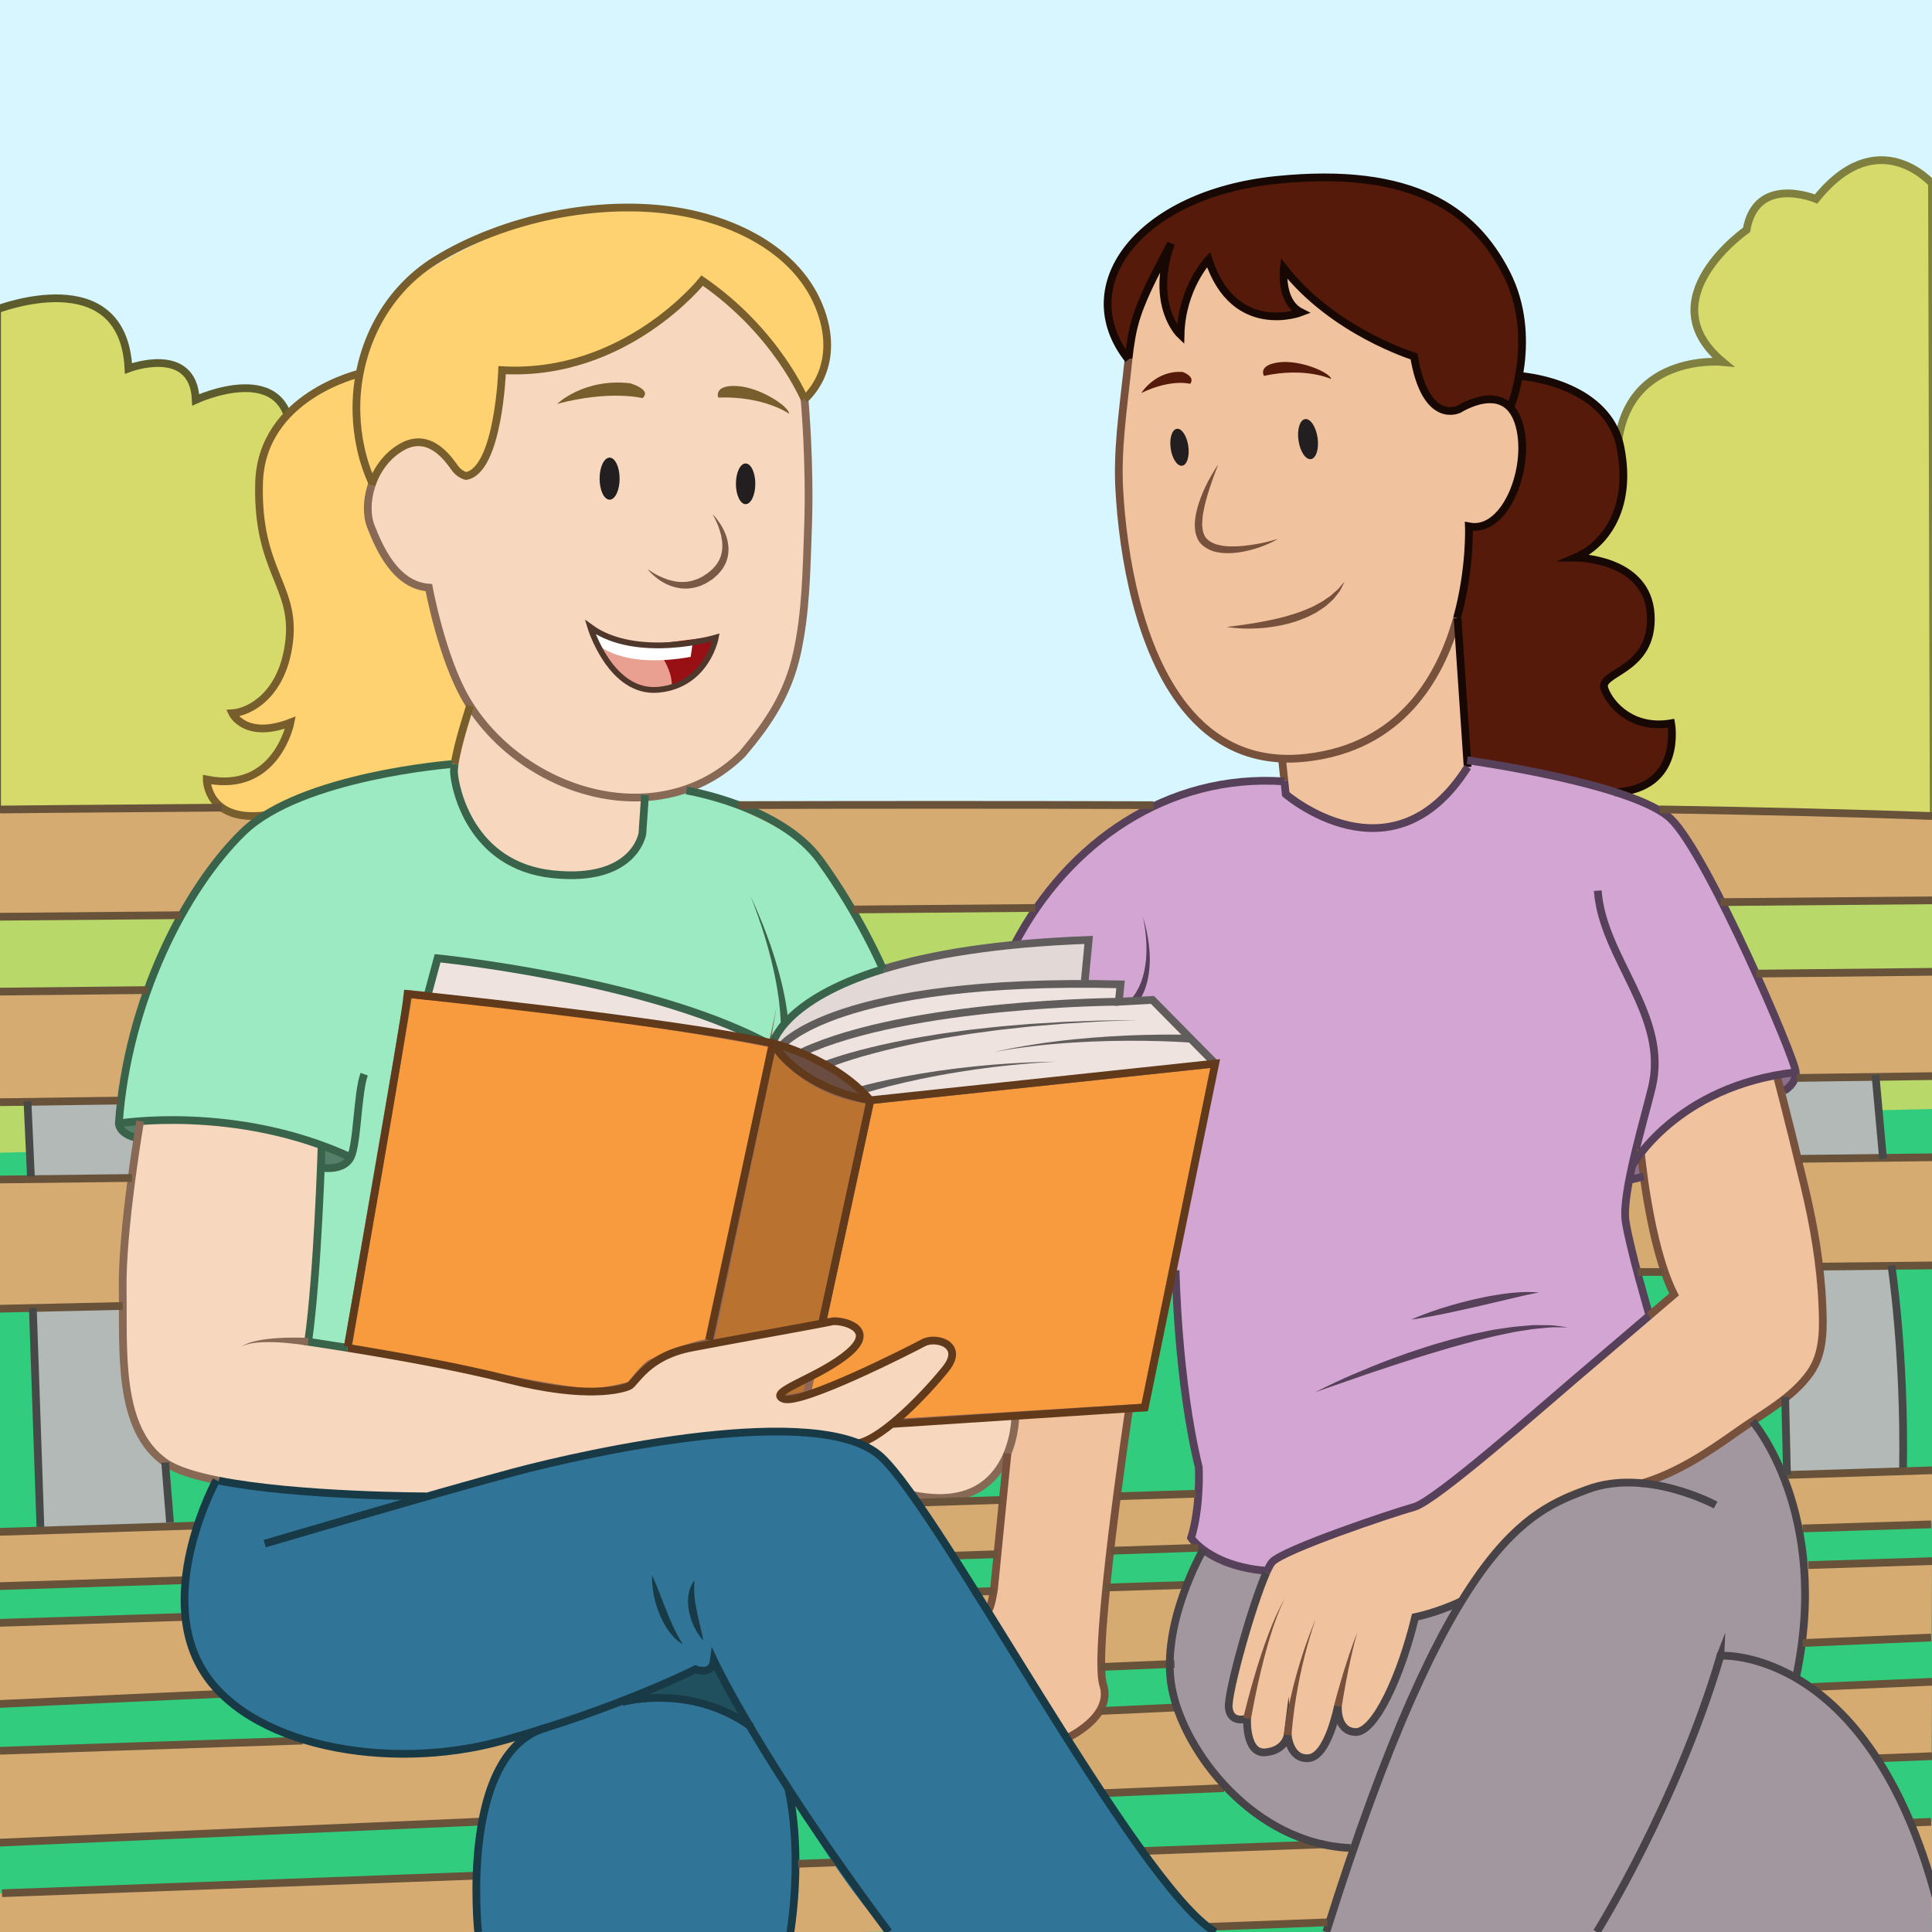 <?xml version="1.0" encoding="UTF-8"?>
<!-- Generator: Adobe Illustrator 19.2.1, SVG Export Plug-In . SVG Version: 6.00 Build 0)  -->
<svg version="1.1" xmlns="http://www.w3.org/2000/svg" xmlns:xlink="http://www.w3.org/1999/xlink" x="0px" y="0px" width="250px" height="250px" viewBox="0 0 250 250" enable-background="new 0 0 250 250" xml:space="preserve">
<rect x="0" y="0" width="250" height="250" fill="#333333" stroke="none"/>
<g id="Layer_7">
	<rect fill="#D7F6FF" width="250.25" height="129.625"/>
	<polygon fill="#B8D86A" points="-0.25,118.526 250.302,115.135 249.875,172.079 -0.375,177.344  "/>
	<polygon fill="#32CC7E" points="-0.25,149.167 250.25,143.5 250,250 -0.25,250.375  "/>
	<path fill="#D6DA6B" stroke="#7F7F40" stroke-miterlimit="10" d="M250,23.75c0,0-7-8-15,2c0,0-7.75-3.25-9,4   c0,0-12.875,8.927-3.062,17.089c0,0-13.438-1.36-13.688,12.4l-11,14.511l0.5,15.877l-2.5,7.123l2.25,5.063L215.667,116l34.583,0.5   L250,23.75z"/>
	<path fill="#D6DA6B" stroke="#5B5B2E" stroke-miterlimit="10" d="M-0.375,40.038c0,0,16.292-6.352,17,7.638   c0,0,8.375-3.197,8.708,4.063c0,0,12.333-5.72,12.333,5.104l9.921,35.364l9.079,8.145l-2.333,6.805L28.7,104.676l-4.825,13.049   l-24.25-0.037V40.038z"/>
</g>
<g id="Layer_6">
	<polyline fill="#B2B9B6" points="5.25,198.051 3.333,135.211 20.833,135 21.688,189.25 22.167,197.75 5.25,198.051  "/>
	<path fill="#B2B9B6" d="M229.167,137.875l13.792,1.47l1.792,24.822c0,0,1.937,20.544,1.593,26.689c-0.343,6.145,0,0,0,0   L231,190.886l-0.667-32.528l-3.564-16.691L229.167,137.875z"/>
</g>
<g id="Layer_5">
	<path fill="#D6AB72" d="M-0.25,104.509c0,0,228.5-1.059,250.5,1.091v10.9l-250.5,2.026V104.509z"/>
	<polygon fill="#D6AB72" points="0,128.312 250.25,125.75 250,139.25 -0.5,142.625  "/>
	<polygon fill="#D6AB72" points="-0.25,152.625 250.25,149.75 250.25,163.75 -0.5,169.251  "/>
	<polygon fill="#D6AB72" points="-0.25,198.234 251,190.25 249.889,197.25 -0.25,205.25  "/>
	<polygon fill="#D6AB72" points="-0.25,210 250,202 249.889,211.896 -0.25,220.5  "/>
	<polygon fill="#D6AB72" points="0,226.547 250,217.62 249.889,227.512 -0.5,238.5  "/>
	<polygon fill="#D6AB72" points="-0.25,245 250.5,235.726 250.5,247.5 111.25,250 -0.25,250.375  "/>
</g>
<g id="Layer_4">
	<path fill="#FED270" d="M46.227,48.416c0,0-10.274,2.66-12.188,10.685s1.923,15.915,1.923,15.915s2.691,4.56,1.489,7.647   s-1.414,8.772-7.245,9.867c0,0,2.22,3.233,7.194,1.039c0,0-0.323,7.63-10.612,7.718c0,0,0.788,4.954,7,4.521   c0,0,10.493-6.058,25.04-6.933L60.875,91L57.5,70.375l-0.125-8.437L64,63.625l3.875-8.25l4.213-4.75l21.037-7.282l10.927,8.189   c0,0,5.629-2.686,1.351-13.172S84.75,27.204,84.75,27.204s-13.375-3.454-33,10.046C51.75,37.25,47.08,44.331,46.227,48.416z"/>
	<path fill="#F7D8BF" d="M60.125,61.5c0,0-2.5-2.5-3.5-3.125s-2.25-2.125-3.875-0.875s-5.325,4.625-5.163,6.375   c0.163,1.75,1.038,11.257,7.538,12.129c0,0,1.625,8.371,5.75,14.996l-2.13,8.5c0,0,0.253,13.746,14.63,13.751   C85.5,113.255,83.125,103,83.125,103s6.991,1.093,14.183-6.954C104.5,88,103.875,79.25,103.875,79.25s0.69-22.04,0.433-24.879   c-0.256-2.839-0.433-3.746-0.433-3.746s-8-12.631-13-14.316c0,0-10.375,13.191-25.875,11.441C65,47.75,64.375,60.625,60.125,61.5z"/>
	<path fill="#9BEAC1" d="M58.828,98.875c0,0-13.751-0.509-25.04,6.933C22.5,113.25,14.375,136.784,15.25,145.079   c0,0,24.454,1.83,26.54,3.188l-2.415,25.983l11.25,2.375L58.5,124.5l41.481,10.59l2.699-3.779l11.581-6.06   c0,0-4.19-10.08-8.663-14.603c-4.473-4.522-16.723-8.548-16.723-8.548L83.125,103L83,108.375c0,0-1.875,3.625-4.875,4.25   s-8.078,1.322-11.227-0.714S59.657,105.75,58.828,98.875z"/>
	<path fill="#981014" d="M84.5,83.375l1.375,5.562c0,0,2.562-0.187,4.379-1.934c0.904-0.869,1.481-2.486,2.121-4.628L84.5,83.375z"/>
	<path fill="#E9A090" d="M76.58,81.5c0,0,3.92,2.25,7.92,1.875c0,0,2.875,3.189,2.375,5.907c0,0-2.673,0.366-4.399-0.396   C80.75,88.125,78.16,86.375,76.58,81.5z"/>
	<path fill="#FFFFFF" d="M77.135,83.25c0,0,3.115,3.375,12.24,1.75l0.25-1.75c0,0-6.84,1.5-13.045-1.75L77.135,83.25z"/>
	<path fill="#F7D8BF" d="M111.48,186.921l4.02-2.796l15.756-0.901c0,0,0.583,3.614-2.962,8.07s-10.545,1.997-10.545,1.997   S113.835,187.467,111.48,186.921z"/>
	<path fill="#307497" d="M61.636,250.375c0,0-0.625-9.924,0.869-15.275c1.495-5.35,4.299-9.918,5.647-10.759   C69.5,223.5,83.125,219,83.125,219L84,219.5c0,0,9.25,0.5,12.625,3.75l5.331,8.81c0,0,1.544,12.065,0.231,17.94L61.636,250.375z"/>
	<path fill="#204F5E" d="M82.111,219.47L90,215.75c0,0,1.75,1.625,2.5-1.125l4.125,8.625   C96.625,223.25,92.723,219.315,82.111,219.47z"/>
	<path fill="#F89A3E" stroke="#916857" stroke-miterlimit="10" d="M52.875,128.625L45,174.407c0,0,16.742,3.13,19.125,3.718   c2.383,0.588,9.568,1.902,11.849,2c2.281,0.098,5.569-0.854,5.569-0.854s2.008-2.561,2.721-2.872   c0.713-0.31,4.611-2.241,7.611-2.695l8.106-38.615C99.981,135.09,83.125,131.5,52.875,128.625z"/>
	<polygon fill="#F89A3E" stroke="#916857" stroke-miterlimit="10" points="112.625,142.375 106.302,171.617 103.875,181.125    116.13,184.089 148.125,182.125 157.25,137.625  "/>
	<path fill="#BA7231" stroke="#916857" stroke-miterlimit="10" d="M99.981,135.09c0,0,3.894,6.285,12.644,7.285l-8.26,38.201   l-7.49,1.049l-5-7.921L99.981,135.09z"/>
	<path fill="#F7D8BF" d="M18,145.125c0,0,12.204-1.216,23.79,3.142c0,0-1.415,24.324-1.915,25.154l19.25,3.704l8.749,1.881   l6.626,0.869c0,0,4.59,1.086,6.5-0.5s2.455-2.822,3.977-3.286c1.523-0.464,1.409-1.43,8.091-2.385s13.94-2.575,13.94-2.575   s2.341-0.258,3.135,0.332s1.768,2.038,0,3.163s-8.089,4.968-8.089,4.968s-1.852,1.532-0.516,1.657s6.847-2.225,6.847-2.225   l9.475-4.429l2.391-1.089c0,0,2.877-0.066,2.813,1.089c-0.064,1.154-1.044,3.929-3.617,5.854c-2.573,1.925-7.968,6.471-7.968,6.471   l-12.148-1.67L54.5,194.094l-26.875-2.561c0,0-9.062-1.527-10.25-7.409s-1.506-16-1.506-16S16.5,153.875,18,145.125z"/>
	<path fill="#307497" d="M27.625,191.534c0,0-7.708,15.341-1.479,24.466s21.605,10.737,21.605,10.737s10.053,1.695,20.401-2.396   c3.896-1.54,8.27-2.491,11.723-3.841c5.717-2.236,9.587-4.5,9.587-4.5l2.288,0.25l0.75-1.625c0,0,13.375,26.625,22.875,36   L157.5,250c0,0-9.375-7-19.25-24.5s-14.125-22.625-14.125-22.625s-6.236-9.54-7.416-11.033c-1.179-1.493-2.878-4.598-5.23-4.922   c-2.351-0.323-5.355-1.921-10.605-1.671S90.75,185.5,85.5,186.625s-19.75,4-25,5.375s-7.5,1.625-7.5,1.625   S40.25,193.818,27.625,191.534z"/>
	<path fill="#EFE3DF" d="M98.895,134.625c0,0-17.088-8.75-42.304-10.5L55.125,129C55.125,129,94.29,133.375,98.895,134.625z"/>
	<path fill="#EFE3DF" d="M112.625,142.375l44.625-4.75l-8.25-8.5c0,0-31.241,0.395-44.871,6.885   C104.129,136.01,111.375,139.875,112.625,142.375z"/>
	<path fill="#EFE3DF" d="M101.341,135.09c0,0,7.078-8.215,43.431-7.965l-0.022,2.5c0,0-27.616,0.27-40.621,6.385L101.341,135.09z"/>
	<path fill="#E2D8D5" d="M99.981,135.09c0,0,3.493-13.443,40.881-13.329l-0.612,5.359c0,0-28.443-0.565-38.909,7.97H99.981z"/>
	<path fill="#6B4C41" d="M100.625,135.5c0,0,8.5,1.625,11.25,6.5C111.875,142,105.125,142.125,100.625,135.5z"/>
	<path fill="#557F68" d="M15.25,145.079c0,0,1.045,2.227,2.522,2.262L18,145.125L15.25,145.079z"/>
	<path fill="#557F68" d="M41.79,148.267L45,149.75c0,0-0.357,1.751-3.366,1.126L41.79,148.267z"/>
	<path fill="#551A0A" d="M145.891,46.363c0,0-5.63-5.943-0.323-13.653s18.056-9.801,25.432-9.755   C178.375,23,186.625,23.75,193.125,32s3.634,16.656,3.634,16.656s10.491,0.969,12.491,7.219s0.75,14.5-5.625,16.5   c0,0,9.093-0.749,9.984,7.376c0,0,1.088,4.572-5.698,8.286c0,0,0.187,5.762,7.951,5.613c0,0,2.099,7.719-6.256,9.035   c0,0-14.407-3.934-19.693-4.184l-1.662-17.75l1.875-12.625L187,53.25l-16.375-11.125l-14-1.25l-3.25,4.875l-4-4.5L145.891,46.363z"/>
	<path fill="#F0C29E" d="M150.75,33.125c0,0-4.593,7.475-4.859,13.238l-0.932,10.259c0,0-0.315,14.414,3.113,24.771   s9.744,14.254,9.744,14.254s5.088,2.606,8.386,2.73v4.498c0,0,5.298,4.75,11.423,4.5s12.074-5.75,12.287-8.875l-1.459-19.113   c0,0,1.423-4.137,1.673-11.262c0,0,5.54,1.049,6.833-9.475s-8.083-6.126-8.083-6.126L187,53.25c0,0-2.5-1-2.875-2s-1.375-5-1.375-5   s-9.25-3-16.625-11.125c0,0,0.25,4.5,2,5.375c0,0-7.625,3.375-11.875-6.875c0,0-3.75,5.625-3.5,9.375   C152.75,43,149.375,40.75,150.75,33.125z"/>
	<path fill="#D3A5D3" d="M131,122.254c0,0,11-22.569,35.375-21.224l-0.173,1.845c0,0,15.496,12.25,23.71-3.625V98.5   c0,0,18.838,1.75,25.213,6.875c0,0,5.724,4.125,17.237,33.625c0,0-11.31-0.354-20.961,10.948l-1.11,7.176L213.25,170   c0,0-26.171,23.667-29.834,24.839c-3.663,1.172-17.102,5.879-18.384,6.958l-0.884,1.091c0,0-5.898,1.113-10.273-3.887   c0,0,1.875-3.375,1.25-9.125c0,0-1.25-5.75-1.625-8.875s-1.667-16.957-1.667-16.957l5.417-26.418l-8.25-8.5l-4.25,0.5l0.022-2.5   l-4.522-0.006l0.612-5.359L131,122.254z"/>
	<path fill="#F0C29E" d="M131.256,183.224l-2.631,24.026l-0.888,1.125L138.25,225.5c0,0,4.82-3.124,4.613-5.502   c-0.206-2.379-0.488-4.623-0.488-4.623L146.117,182L131.256,183.224z"/>
	<path fill="#F0C29E" d="M212.699,149c0,0,5.021-8.029,17.474-9.89l4.758,21.401l0.945,10.364c0,0-0.251,4.625-1.126,6.125   s-3.75,3.75-3.75,3.75l-14.904,10.105L212.699,192c0,0-7.324-1.625-13.074,3.125s-10.434,11.964-10.434,11.964l-6.127,2.411   c0,0-3.59,13.988-7.439,14.75c0,0-2.632-0.811-2.691-2.655c0,0-0.934,6.407-4.059,5.906s-2.25-3.001-2.25-3.001   s-0.506,2.252-3.566,2.188c-3.059-0.063-1.684-4.62-1.684-4.62s-1.499,0.444-1.937,0c-0.438-0.444-0.448-2.368-0.448-2.368   s2.885-13.325,5.385-17.7L184,194.5c0,0,32.375-26.25,32.625-27C216.625,167.5,212.147,156.5,212.699,149z"/>
	<path fill="#A2979F" d="M155.63,200.476c0,0-6.405,10.714-3.101,21.119c3.304,10.405,13.804,17.47,22.804,17.604l-4,10.801H250   l-0.111-6.615c0,0-3.889-12.552-9.722-18.885c0,0-2.321-4.78-8-7.281c0,0,1.807-8.55,1.409-12.719s-1.371-14.096-6.806-20.881   c0,0-10.705,8.048-14.07,8.381c0,0-6.782-0.917-13.074,3.125s-10.434,11.964-10.434,11.964l-6.127,2.411c0,0-4.147,15-7.439,14.75   s-2.691-2.655-2.691-2.655s-1.018,5.907-4.059,5.906c-3.042-0.001-2.25-3.001-2.25-3.001s-0.673,2.71-3.566,2.188   s-1.684-4.62-1.684-4.62s-0.999,0.735-1.937,0c-0.938-0.735-0.737-2.298,0.163-4.85c0.9-2.552,4.548-14.331,4.548-14.331   S158.928,203.451,155.63,200.476z"/>
	<path fill="#8B6F8C" d="M230.172,139.11l0.328,2.39c0,0,1.724-1,1.862-2.5L230.172,139.11z"/>
	<path fill="#8B6F8C" d="M210.75,152.75c0,0,0.643-3.333,1.53-3.583l0.451,3.073L210.75,152.75z"/>
</g>
<g id="Layer_2">
	<path fill="none" stroke="#77513C" stroke-miterlimit="10" d="M146.038,46.379c-0.076,0.674-0.145,1.351-0.219,2.029   c-0.532,4.874-1.256,9.924-0.99,14.836c0.471,8.706,2.542,20.857,8.507,28.295c3.627,4.523,8.694,7.303,15.716,6.508   c12.187-1.38,17.327-10.314,19.485-18.065"/>
	<path fill="none" stroke="#170803" stroke-miterlimit="10" d="M188.536,79.981c1.761-6.327,1.536-11.866,1.536-11.866   c4.872,0.974,8.214-8.074,6.404-13.504s-7.657-1.671-7.657-1.671s-4.316,2.227-5.847-6.821c0,0-10.441-3.202-16.845-11.415   c0,0-0.557,4.316,2.227,5.708c0,0-8.631,3.341-11.972-6.821c0,0-3.48,3.62-3.62,9.745c0,0-4.037-3.759-1.253-11.833   c-1.555,3.062-3.29,6.068-4.385,9.337c-0.322,0.961-0.549,1.936-0.723,2.921c-0.153,0.867-0.266,1.74-0.365,2.618"/>
	<path fill="none" stroke="#170803" stroke-miterlimit="10" d="M195.502,52.524c0,0,3.62-8.91-0.557-17.123   c-4.176-8.214-12.112-13.921-29.792-12.112s-26.711,13.629-19.133,23.242"/>
	<path fill="none" stroke="#170803" stroke-miterlimit="10" d="M196.55,48.639c0,0,11.481,0.683,13.152,9.314   c1.564,8.082-2.227,12.668-5.847,14.2c0,0,9.327,0,9.745,7.378c0.418,7.378-6.821,7.378-5.986,9.606   c0.835,2.227,3.759,5.29,8.631,4.455c0,0,1.579,8.511-7.336,8.945"/>
	<path fill="#551A0A" d="M172.254,49.043c0,0-3.341-1.574-8.701-0.404c0,0-0.835-1.405,1.949-1.754   C168.286,46.538,172.114,48.208,172.254,49.043z"/>
	<path fill="#551A0A" d="M154.017,49.67c0,0-2.436-0.696-6.334,1.183c0,0,1.879-2.993,5.36-2.715   C153.042,48.139,154.713,48.695,154.017,49.67z"/>
	<g>
		<path fill="#77513C" d="M157.636,60.111c0,0-0.116,0.302-0.32,0.831c-0.212,0.523-0.474,1.287-0.779,2.196    c-0.294,0.912-0.62,1.981-0.825,3.13c-0.114,0.574-0.145,1.166-0.148,1.748c0.035,0.573,0.163,1.127,0.448,1.533    c0.387,0.469,0.775,0.671,1.329,0.876c0.544,0.163,1.126,0.253,1.702,0.275c0.576,0.018,1.143,0,1.682-0.047    c0.538-0.055,1.049-0.118,1.52-0.196c1.892-0.295,3.117-0.741,3.117-0.741s-0.266,0.19-0.779,0.442    c-0.515,0.242-1.263,0.58-2.208,0.858c-0.471,0.142-0.99,0.274-1.549,0.376c-0.559,0.101-1.159,0.182-1.793,0.188    c-0.632,0.002-1.303-0.032-1.978-0.234c-0.648-0.188-1.419-0.644-1.841-1.198c-0.459-0.668-0.583-1.419-0.614-2.109    c0.004-0.687,0.104-1.343,0.251-1.95c0.137-0.612,0.331-1.18,0.531-1.708c0.192-0.532,0.414-1.016,0.624-1.458    c0.417-0.887,0.845-1.581,1.135-2.069C157.442,60.372,157.636,60.111,157.636,60.111z"/>
	</g>
	
		<ellipse transform="matrix(0.99 -0.143 0.143 0.99 -6.383 24.743)" fill="#231F20" cx="169.205" cy="56.843" rx="1.245" ry="2.614"/>
	
		<ellipse transform="matrix(0.99 -0.143 0.143 0.99 -6.703 22.379)" fill="#231F20" cx="152.576" cy="57.894" rx="1.149" ry="2.412"/>
	<g>
		<path fill="#77513C" d="M158.75,81.125c0,0,1.073-0.113,2.647-0.354c0.787-0.122,1.7-0.268,2.666-0.464    c0.963-0.204,1.99-0.422,2.98-0.744c1.006-0.279,1.959-0.681,2.846-1.073c0.425-0.231,0.836-0.453,1.226-0.665    c0.358-0.257,0.708-0.49,1.034-0.707c0.282-0.262,0.555-0.494,0.801-0.703c0.263-0.195,0.398-0.443,0.561-0.61    C173.812,75.452,174,75.25,174,75.25s-0.109,0.242-0.328,0.665c-0.125,0.199-0.218,0.492-0.438,0.742    c-0.201,0.265-0.431,0.567-0.699,0.886c-0.301,0.28-0.632,0.584-0.994,0.896c-0.385,0.274-0.799,0.559-1.241,0.83    c-0.463,0.223-0.924,0.506-1.429,0.699c-0.506,0.185-1.011,0.412-1.539,0.552c-1.048,0.317-2.119,0.529-3.129,0.654    c-0.502,0.081-0.995,0.094-1.458,0.136c-0.464,0.023-0.904,0.035-1.309,0.032c-0.81-0.003-1.484-0.069-1.953-0.112    C159.015,81.18,158.75,81.125,158.75,81.125z"/>
	</g>
	<path fill="none" stroke="#170803" stroke-miterlimit="10" d="M189.912,99.252l-1.302-19.251"/>
	<path fill="none" stroke="#574059" stroke-miterlimit="10" d="M166.195,101.049l0.18,1.715c0,0,13.787,11.92,23.537-3.511"/>
	<line fill="none" stroke="#77513C" stroke-miterlimit="10" x1="165.875" y1="98" x2="166.195" y2="101.049"/>
	<path fill="none" stroke="#574059" stroke-miterlimit="10" d="M166.202,101.117c-15.088-1.076-28.066,7.907-34.946,21.137"/>
	<g>
		<path fill="#574059" d="M146.337,129.343c0,0,0.107-0.143,0.295-0.394c0.088-0.125,0.221-0.278,0.325-0.451    c0.098-0.173,0.208-0.368,0.328-0.581c0.124-0.213,0.213-0.484,0.334-0.75c0.129-0.266,0.189-0.576,0.295-0.883    c0.178-0.624,0.295-1.315,0.372-2.014c0.134-1.402,0.047-2.83-0.091-3.889c-0.141-1.061-0.32-1.756-0.32-1.756    s0.239,0.676,0.474,1.729c0.231,1.052,0.447,2.484,0.436,3.943c-0.016,0.728-0.075,1.461-0.206,2.141    c-0.082,0.336-0.121,0.673-0.233,0.975c-0.106,0.304-0.175,0.597-0.297,0.861c-0.123,0.265-0.235,0.508-0.334,0.724    c-0.105,0.209-0.212,0.353-0.293,0.492c-0.165,0.266-0.259,0.418-0.259,0.418L146.337,129.343z"/>
	</g>
	<path fill="none" stroke="#574059" stroke-miterlimit="10" d="M189.853,98.377c0,0,21.642,2.998,26.392,7.623   s16.13,31.125,16.13,32.75s-1.5,2.375-1.5,2.375"/>
	<path fill="none" stroke="#574059" stroke-miterlimit="10" d="M206.75,115.25c0.616,8.726,9.265,16.157,7,25.5   c-1,4.125-3.921,13.75-3.398,17.25s3.023,12,3.023,12"/>
	<path fill="none" stroke="#574059" stroke-miterlimit="10" d="M152.125,164.375c0,0,0.25,14.375,3,25.5c0,0,0.25,5.125-1,9.125   c0,0,2.375,3.625,9.625,4.25"/>
	<path fill="none" stroke="#474346" stroke-miterlimit="10" d="M163.862,203.493c-1.853,4.172-5.078,15.674-4.862,17.507   c0.25,2.125,2.375,1.375,2.375,1.375s-0.25,4.625,2.375,4.375s2.875-2.25,2.875-2.25s0.25,3.25,2.75,3s3.75-6.75,3.75-6.75   s-0.25,3.25,2.25,3.375s5.875-7.125,7.75-14.875c0,0,2.885-0.57,6.01-2.07"/>
	<path fill="none" stroke="#574059" stroke-miterlimit="10" d="M213.406,170.251c-2.884,2.463-7.032,6.004-9.531,8.124   C199.75,181.875,185.75,194.25,183,195s-16.875,5.5-18.375,7.125c-0.206,0.224-0.467,0.703-0.763,1.368"/>
	<path fill="none" stroke="#77513C" stroke-miterlimit="10" d="M212.28,148.671c0,0,1.095,12.454,4.345,18.829   c0,0-1.341,1.147-3.219,2.751"/>
	<path fill="none" stroke="#77513C" stroke-miterlimit="10" d="M229.895,139.11c0,0,1.23,4.515,3.605,14.39   c1.207,5.017,2.094,10.178,2.315,15.34c0.126,2.946,0.227,6.219-1.539,8.751c-2.324,3.334-6.302,5.383-9.549,7.698   c-3.829,2.729-7.883,5.4-12.447,6.71"/>
	<g>
		<path fill="#77513C" d="M160.885,222.276c0,0,0.937-3.991,2.214-7.877c0.632-1.944,1.35-3.861,1.986-5.255    c0.149-0.353,0.317-0.662,0.449-0.944c0.131-0.282,0.261-0.52,0.373-0.713c0.218-0.389,0.342-0.612,0.342-0.612    s-0.11,0.23-0.304,0.631c-0.099,0.199-0.214,0.444-0.328,0.732c-0.115,0.288-0.262,0.605-0.389,0.965    c-0.547,1.424-1.142,3.369-1.65,5.336c-1.03,3.933-1.714,7.935-1.714,7.935L160.885,222.276z"/>
	</g>
	<g>
		<path fill="#77513C" d="M166.127,224.454c0,0,0.12-0.983,0.39-2.416c0.263-1.438,0.69-3.338,1.207-5.211    c0.512-1.874,1.125-3.717,1.636-5.077c0.249-0.683,0.477-1.243,0.639-1.635c0.16-0.392,0.251-0.616,0.251-0.616    s-0.077,0.229-0.211,0.631c-0.136,0.401-0.328,0.974-0.531,1.669c-0.42,1.387-0.911,3.256-1.298,5.144    c-0.391,1.888-0.691,3.791-0.859,5.222c-0.175,1.434-0.229,2.379-0.229,2.379L166.127,224.454z"/>
	</g>
	<g>
		<path fill="#77513C" d="M172.635,220.649c0,0,0.626-2.393,1.365-4.747c0.367-1.177,0.762-2.346,1.078-3.214    c0.328-0.863,0.547-1.438,0.547-1.438s-0.159,0.594-0.398,1.484c-0.225,0.893-0.498,2.091-0.743,3.293    c-0.494,2.405-0.87,4.824-0.87,4.824L172.635,220.649z"/>
	</g>
	<g>
		<path fill="#574059" d="M170.25,180.125c0,0,0.468-0.254,1.305-0.66c0.841-0.397,2.034-0.988,3.504-1.609    c1.469-0.622,3.186-1.346,5.057-2.042c0.942-0.33,1.903-0.705,2.902-1.025c0.999-0.32,2.006-0.667,3.031-0.961    c1.023-0.3,2.048-0.592,3.069-0.842c1.013-0.279,2.027-0.488,3.009-0.686c0.975-0.227,1.939-0.353,2.848-0.483    c0.905-0.153,1.777-0.206,2.575-0.278c0.796-0.098,1.537-0.074,2.189-0.065c0.652-0.002,1.218,0.01,1.683,0.086    c0.924,0.12,1.452,0.189,1.452,0.189s-0.531,0.002-1.461,0.005c-0.461-0.026-1.021,0.022-1.662,0.092    c-0.64,0.063-1.36,0.116-2.141,0.253c-0.781,0.123-1.629,0.228-2.513,0.438c-0.887,0.186-1.821,0.38-2.78,0.624    c-0.964,0.22-1.951,0.483-2.953,0.76c-1.006,0.257-2.019,0.56-3.03,0.866c-2.031,0.584-4.039,1.25-5.928,1.857    c-1.881,0.632-3.648,1.197-5.144,1.735C172.255,179.426,170.25,180.125,170.25,180.125z"/>
	</g>
	<g>
		<path fill="#574059" d="M182.625,170.75c0,0,0.241-0.116,0.672-0.292c0.433-0.166,1.046-0.429,1.798-0.69    c1.499-0.535,3.529-1.146,5.595-1.624c1.036-0.227,2.073-0.45,3.06-0.597c0.983-0.161,1.91-0.269,2.709-0.318    c0.796-0.066,1.47-0.042,1.935-0.033c0.468,0.025,0.732,0.053,0.732,0.053s-0.263,0.06-0.718,0.141    c-0.455,0.076-1.097,0.232-1.866,0.407c-1.535,0.36-3.581,0.84-5.627,1.321c-2.051,0.467-4.111,0.913-5.671,1.202    c-0.778,0.151-1.438,0.24-1.894,0.324C182.891,170.719,182.625,170.75,182.625,170.75z"/>
	</g>
	<path fill="none" stroke="#474346" stroke-miterlimit="10" d="M222,194.75c0,0-9-4.875-16.625-2s-17.875,6.625-33.75,57.25"/>
	<g>
		<polygon fill="#474346" points="222.136,214.148 223.25,211.25 223.114,214.352   "/>
	</g>
	<path fill="none" stroke="#474346" stroke-miterlimit="10" d="M226.769,183.904c0,0,10.231,11.784,5.606,33.315"/>
	<line fill="none" stroke="#574059" stroke-miterlimit="10" x1="211.114" y1="152.625" x2="212.699" y2="152.24"/>
	<path fill="#775E2C" d="M102.114,53.54c0,0-3.253-2.315-9.18-2.097c0,0-0.619-1.655,2.41-1.492   C98.373,50.113,102.126,52.624,102.114,53.54z"/>
	<path fill="#775E2C" d="M83.137,51.519c0,0-4.167-1.082-11.05,0.746c0,0,3.468-3.364,9.473-2.669   C81.56,49.595,84.412,50.432,83.137,51.519z"/>
	<path fill="none" stroke="#876955" stroke-miterlimit="10" d="M104.108,51.66c0,0,0.752,8.277,0.451,16.555   c-0.199,5.469-0.25,11-1.444,16.367c-1.163,5.23-3.657,8.962-7.053,12.98c-10.866,10.728-28.751,4.925-35.75-7.074   c-3.16-5.418-4.816-14.448-4.816-14.448c-4.364-0.301-6.471-5.267-7.525-7.976c-0.527-1.354-0.527-3.311,0.094-5.22"/>
	<path fill="none" stroke="#775E2C" stroke-miterlimit="10" d="M48.066,62.844c0.621-1.909,1.862-3.772,3.819-4.938   c3.913-2.333,6.471,2.032,7.073,2.784s1.354,0.903,1.354,0.903c4.214-0.752,4.665-13.695,4.665-13.695   c15.953,0.903,25.886-11.588,25.886-11.588c9.632,6.622,13.244,15.351,13.244,15.351"/>
	<path fill="none" stroke="#775E2C" stroke-miterlimit="10" d="M104.108,51.66c0,0,4.816-3.913,2.107-11.438   c-2.744-7.622-10.866-11.58-18.388-12.847c-10.193-1.718-22.668,0.868-31.481,6.321c-6.743,4.172-10.407,11.848-10.222,19.681   c0.074,3.14,0.745,6.281,2.055,9.14"/>
	<path fill="none" stroke="#775E2C" stroke-miterlimit="10" d="M46.541,48.335c0,0-12.716,2.916-13.017,14.183   c-0.301,11.266,4.665,13.223,3.913,20.296c-0.752,7.073-5.117,9.331-7.374,9.481c0,0,1.655,3.461,7.525,1.204   c0,0-1.806,9.18-10.836,7.374c0,0,0,5.501,7.503,4.634"/>
	<g>
		<path fill="#7A5947" d="M92.218,66.56c0,0,0.212,0.19,0.522,0.583c0.297,0.397,0.732,0.979,1.067,1.791    c0.17,0.403,0.329,0.863,0.395,1.376c0.091,0.508,0.089,1.072-0.015,1.645c-0.051,0.286-0.164,0.564-0.25,0.853    c-0.137,0.266-0.27,0.545-0.438,0.799c-0.192,0.234-0.375,0.485-0.584,0.707l-0.681,0.607l-0.738,0.475    c-0.244,0.148-0.558,0.269-0.832,0.399c-0.569,0.228-1.153,0.325-1.725,0.368c-0.285,0-0.567-0.005-0.838-0.029    c-0.268-0.052-0.533-0.084-0.78-0.153c-0.497-0.133-0.943-0.316-1.33-0.525c-0.78-0.408-1.318-0.9-1.681-1.238    c-0.358-0.35-0.521-0.585-0.521-0.585s0.227,0.173,0.641,0.432c0.409,0.266,1.03,0.589,1.792,0.866    c0.382,0.138,0.805,0.241,1.251,0.319c0.223,0.038,0.456,0.039,0.688,0.062c0.233-0.009,0.47-0.018,0.712-0.028    c0.236-0.049,0.481-0.07,0.718-0.139c0.23-0.089,0.482-0.139,0.703-0.243c0.22-0.116,0.435-0.186,0.667-0.332l0.669-0.447    l0.586-0.501c0.177-0.181,0.325-0.382,0.491-0.569c0.135-0.205,0.249-0.419,0.38-0.624c0.077-0.227,0.187-0.442,0.242-0.67    c0.102-0.458,0.168-0.922,0.132-1.372c-0.005-0.225-0.031-0.444-0.072-0.656c-0.025-0.215-0.072-0.419-0.125-0.615    c-0.205-0.785-0.469-1.435-0.689-1.87C92.362,66.806,92.218,66.56,92.218,66.56z"/>
	</g>
	<ellipse fill="#231F20" cx="96.482" cy="62.604" rx="1.254" ry="2.633"/>
	<ellipse fill="#231F20" cx="78.883" cy="61.938" rx="1.296" ry="2.721"/>
	<path fill="none" stroke="#4F372C" stroke-width="0.75" stroke-miterlimit="10" d="M92.625,82.5c0,0-10.25,3.018-16.25-1.366   c0,0,2.625,8.741,8.875,8.116S92.625,82.5,92.625,82.5z"/>
	<path fill="none" stroke="#39634A" stroke-miterlimit="10" d="M58.828,98.875c-0.065,0.45-0.096,0.836-0.078,1.125   c0.125,2,2.125,12,12.75,13.125s11.625-5.25,11.625-5.25l0.34-5"/>
	<path fill="none" stroke="#775E2C" stroke-miterlimit="10" d="M60.825,91.327c0,0-1.611,4.885-1.998,7.549"/>
	<path fill="none" stroke="#39634A" stroke-miterlimit="10" d="M58.5,98.875c0,0-19.5,1.5-27,8.75s-15,21.875-16.125,37.75   c0,0,0,1.375,2.375,1.875"/>
	<path fill="none" stroke="#39634A" stroke-miterlimit="10" d="M41.875,151.125c0,0,2.625,0.375,3.5-1.375s0.875-8.375,1.75-10.75"/>
	<path fill="none" stroke="#39634A" stroke-miterlimit="10" d="M45.375,149.75c-14.875-6.875-30-4.375-30-4.375"/>
	<path fill="none" stroke="#183A47" stroke-miterlimit="10" d="M28.282,191.592c10.343,2.033,26.843,2.033,26.843,2.033"/>
	<path fill="none" stroke="#876955" stroke-miterlimit="10" d="M18.138,145.079c0,0-2.388,13.921-2.263,21.796s-0.75,18,5.5,22.375   c1.409,0.986,3.897,1.75,6.907,2.342"/>
	<path fill="none" stroke="#603A1A" stroke-miterlimit="10" d="M44.974,174.413c5.458,0.881,14.218,2.407,20.776,4.087   c10.25,2.625,14.75,1.25,15.625,0.875s2.25-3.875,8.125-5s17.125-3.125,18.125-3.375s6,0.75,2.25,4s-10.75,5.125-8.5,6   s16.5-6.375,18.125-7.25s5.375,0.25,2.875,3.375s-8,8.875-11.25,9.625"/>
	<path fill="none" stroke="#39634A" stroke-miterlimit="10" d="M41.625,148c0,0-0.5,16.875-1.75,25.625c0,0,2.027,0.292,5.099,0.788   "/>
	<g>
		<path fill="#876955" d="M39.82,174.122c0,0-2.137-0.37-4.309-0.443c-1.084-0.039-2.172,0.004-2.972,0.155    c-0.202,0.031-0.383,0.073-0.54,0.125c-0.158,0.047-0.301,0.079-0.406,0.136c-0.218,0.099-0.343,0.155-0.343,0.155    s0.118-0.07,0.324-0.194c0.101-0.07,0.239-0.118,0.394-0.184c0.154-0.071,0.333-0.135,0.533-0.19    c0.794-0.247,1.895-0.417,2.998-0.503c2.209-0.179,4.431-0.051,4.431-0.051L39.82,174.122z"/>
	</g>
	<path fill="none" stroke="#39634A" stroke-miterlimit="10" d="M55.375,128.625l1.25-4.625c0,0,26.665,2.673,42.27,10.774"/>
	<path fill="none" stroke="#605D5C" stroke-miterlimit="10" d="M114.305,125.396c6.012-1.842,14.526-3.337,26.57-3.771l-0.5,5.25"/>
	<path fill="none" stroke="#39634A" stroke-miterlimit="10" d="M100,135c0,0,1.287-5.616,14.305-9.604"/>
	<path fill="none" stroke="#605D5C" stroke-miterlimit="10" d="M101.125,135.322c0,0,6.875-8.822,43.875-7.947l-0.228,2.25   l4.353-0.238l8.125,8.238"/>
	<path fill="none" stroke="#605D5C" stroke-miterlimit="10" d="M144.772,129.625c0,0-27.022,0.125-40.897,6.5"/>
	<g>
		<path fill="#605D5C" d="M106.431,137.414c0,0,0.154-0.059,0.443-0.171c0.295-0.109,0.714-0.261,1.258-0.435    c0.541-0.181,1.203-0.378,1.963-0.598c0.763-0.206,1.62-0.454,2.567-0.673c0.943-0.236,1.969-0.463,3.058-0.69    c1.086-0.236,2.242-0.433,3.432-0.658c1.197-0.185,2.428-0.413,3.689-0.577c1.26-0.168,2.537-0.36,3.821-0.489    c1.283-0.142,2.564-0.294,3.831-0.39c1.266-0.104,2.509-0.232,3.717-0.293c1.207-0.072,2.373-0.142,3.479-0.208    c1.107-0.041,2.154-0.08,3.12-0.116c1.931-0.091,3.544-0.065,4.671-0.094c1.127-0.015,1.771-0.023,1.771-0.023    s-0.644,0.024-1.77,0.066c-1.126,0.057-2.737,0.069-4.665,0.207c-0.964,0.059-2.008,0.123-3.113,0.191    c-1.103,0.093-2.265,0.191-3.468,0.292c-1.204,0.089-2.441,0.248-3.701,0.382c-1.261,0.126-2.534,0.308-3.809,0.481    c-1.277,0.159-2.544,0.381-3.793,0.579c-1.251,0.193-2.47,0.45-3.655,0.663c-1.177,0.252-2.32,0.476-3.392,0.736    c-1.074,0.251-2.086,0.5-3.013,0.757c-0.931,0.239-1.771,0.504-2.518,0.726c-0.743,0.235-1.388,0.445-1.912,0.634    c-1.057,0.374-1.622,0.622-1.622,0.622L106.431,137.414z"/>
	</g>
	<g>
		<path fill="#605D5C" d="M154.057,134.914c0,0-1.579-0.123-3.971-0.189c-2.389-0.071-5.58-0.086-8.768,0.054    c-1.594,0.067-3.188,0.16-4.678,0.295c-1.492,0.118-2.88,0.281-4.068,0.436c-1.188,0.153-2.176,0.305-2.863,0.431    c-0.69,0.116-1.084,0.183-1.084,0.183s0.391-0.082,1.076-0.225c0.683-0.153,1.664-0.343,2.848-0.543    c1.183-0.201,2.568-0.419,4.058-0.596c1.489-0.194,3.084-0.35,4.68-0.48c3.194-0.266,6.4-0.377,8.806-0.399    c2.404-0.028,4.018,0.034,4.018,0.034L154.057,134.914z"/>
	</g>
	<g>
		<path fill="#605D5C" d="M111.102,140.647c0,0,1.571-0.452,3.939-0.951c2.37-0.504,5.551-1.051,8.748-1.445    c1.599-0.196,3.201-0.356,4.705-0.484c1.505-0.113,2.909-0.214,4.114-0.262c1.204-0.068,2.21-0.083,2.913-0.102    c0.703-0.018,1.105-0.028,1.105-0.028s-0.401,0.026-1.103,0.071c-0.702,0.046-1.704,0.1-2.904,0.215    c-1.201,0.094-2.598,0.25-4.093,0.42c-1.493,0.186-3.083,0.407-4.666,0.664c-3.166,0.516-6.303,1.183-8.629,1.772    c-2.331,0.587-3.833,1.084-3.833,1.084L111.102,140.647z"/>
	</g>
	<path fill="none" stroke="#39634A" stroke-miterlimit="10" d="M114.261,125.41"/>
	<path fill="none" stroke="#39634A" stroke-miterlimit="10" d="M88.831,102.292c0,0,12.169,1.982,17.294,9.032"/>
	<g>
		<path fill="#39634A" d="M97.125,116c0,0,0.477,0.96,1.097,2.445c0.621,1.483,1.398,3.488,2.032,5.545    c0.318,1.028,0.614,2.064,0.85,3.048c0.118,0.492,0.238,0.967,0.324,1.424c0.088,0.456,0.192,0.884,0.248,1.287    c0.137,0.801,0.235,1.473,0.278,1.948c0.054,0.474,0.084,0.744,0.084,0.744l-0.998,0.058c0,0-0.014-0.263-0.04-0.723    c-0.015-0.461-0.071-1.118-0.159-1.907c-0.032-0.396-0.11-0.82-0.169-1.272c-0.058-0.452-0.148-0.925-0.236-1.416    c-0.175-0.981-0.408-2.021-0.663-3.056c-0.508-2.072-1.163-4.11-1.696-5.623C97.545,116.986,97.125,116,97.125,116z"/>
	</g>
	<g>
		<path fill="#183A47" d="M88.375,212.75c0,0-0.151-0.057-0.385-0.214c-0.233-0.156-0.552-0.409-0.873-0.766    c-0.669-0.698-1.336-1.805-1.809-2.977c-0.226-0.59-0.434-1.187-0.563-1.762c-0.151-0.57-0.234-1.115-0.293-1.582    c-0.065-0.466-0.068-0.863-0.078-1.138c-0.005-0.276,0.002-0.435,0.002-0.435s0.294,0.57,0.632,1.431    c0.182,0.427,0.365,0.93,0.577,1.46c0.205,0.532,0.417,1.099,0.651,1.654c0.211,0.565,0.455,1.114,0.681,1.629    c0.229,0.514,0.457,0.988,0.667,1.389C87.994,212.243,88.375,212.75,88.375,212.75z"/>
	</g>
	<g>
		<path fill="#183A47" d="M91,212.25c0,0-0.387-0.368-0.792-1.034c-0.203-0.332-0.416-0.734-0.595-1.188    c-0.194-0.449-0.33-0.954-0.446-1.467c-0.096-0.517-0.151-1.046-0.136-1.546c0.017-0.501,0.103-0.966,0.219-1.35    c0.068-0.191,0.14-0.361,0.205-0.509c0.054-0.15,0.154-0.265,0.211-0.364c0.13-0.193,0.21-0.293,0.21-0.293    s-0.004,0.137-0.022,0.359c-0.035,0.217-0.022,0.535-0.036,0.893c0.01,0.183,0.029,0.38,0.03,0.583    c0.015,0.205,0.054,0.422,0.064,0.643c0.068,0.444,0.129,0.917,0.236,1.387c0.087,0.474,0.199,0.947,0.303,1.395    c0.105,0.453,0.203,0.875,0.287,1.238C90.911,211.728,91,212.25,91,212.25z"/>
	</g>
	<path fill="none" stroke="#183A47" stroke-miterlimit="10" d="M80.5,220.25c0,0,8.875-2.522,16.75,3.239"/>
	<path fill="none" stroke="#183A47" stroke-miterlimit="10" d="M101.987,231.378c0,0,2.013,7.663,0.201,19.247"/>
	<path fill="none" stroke="#876955" stroke-miterlimit="10" d="M131.375,183.375c0,0-0.055,12.878-13.34,10.064"/>
	<path fill="none" stroke="#77513C" stroke-miterlimit="10" d="M146.117,182.256c0,0-4.742,31.494-3.367,35.744s-4.875,7-4.875,7"/>
	<path fill="none" stroke="#77513C" stroke-miterlimit="10" d="M130.362,188.092l-1.737,17.533c0,0-0.375,2.5-0.75,2.75"/>
	<path fill="none" stroke="#39634A" stroke-miterlimit="10" d="M106.125,111.325c5.125,7.05,8.136,14.085,8.136,14.085"/>
	<path fill="none" stroke="#574059" stroke-miterlimit="10" d="M211.194,150.863c0,0,5.681-10.363,21.181-12.113"/>
	<path fill="none" stroke="#603A1A" stroke-miterlimit="10" d="M91.75,173.421L100,135c0,0,7.875,1.875,12.625,7.375l-6.25,28.877"/>
	<path fill="none" stroke="#603A1A" stroke-miterlimit="10" d="M45,174.25c0,0,7.375-41.75,7.75-45.625c0,0,33,3.375,47.25,6.375   c0,0,3,5.625,12.625,7.375l44.625-4.75l-9.125,44.5l-32.744,2.132"/>
</g>
<g id="Layer_3">
	<path fill="none" stroke="#68523A" stroke-miterlimit="10" d="M214.752,104.734c13.341,0.214,25.424,0.497,35.498,0.866"/>
	<path fill="none" stroke="#68523A" stroke-miterlimit="10" d="M95.506,104.181c17.294-0.044,35.643-0.051,53.738,0.009"/>
	<path fill="none" stroke="#68523A" stroke-miterlimit="10" d="M0,104.75c0,0,11.023-0.113,28.7-0.241"/>
	<line fill="none" stroke="#68523A" stroke-miterlimit="10" x1="222.623" y1="116.735" x2="250.25" y2="116.5"/>
	<line fill="none" stroke="#68523A" stroke-miterlimit="10" x1="110.376" y1="117.688" x2="133.983" y2="117.487"/>
	<line fill="none" stroke="#68523A" stroke-miterlimit="10" x1="0" y1="118.625" x2="23.367" y2="118.427"/>
	<line fill="none" stroke="#68523A" stroke-miterlimit="10" x1="227.247" y1="125.986" x2="250.25" y2="125.75"/>
	<line fill="none" stroke="#68523A" stroke-miterlimit="10" x1="0" y1="128.312" x2="19.084" y2="128.117"/>
	<line fill="none" stroke="#68523A" stroke-miterlimit="10" x1="232.494" y1="139.486" x2="250" y2="139.25"/>
	<line fill="none" stroke="#68523A" stroke-miterlimit="10" x1="0" y1="142.625" x2="15.375" y2="142.417"/>
	<line fill="none" stroke="#68523A" stroke-miterlimit="10" x1="233.002" y1="149.948" x2="250.25" y2="149.75"/>
	<line fill="none" stroke="#68523A" stroke-miterlimit="10" x1="0" y1="152.625" x2="17.065" y2="152.429"/>
	<line fill="none" stroke="#68523A" stroke-miterlimit="10" x1="235.667" y1="163.896" x2="250.25" y2="163.742"/>
	<line fill="none" stroke="#68523A" stroke-miterlimit="10" x1="211.903" y1="164.593" x2="215.333" y2="164.593"/>
	<line fill="none" stroke="#68523A" stroke-miterlimit="10" x1="-0.25" y1="169.352" x2="15.869" y2="168.991"/>
	<line fill="none" stroke="#474948" stroke-miterlimit="10" x1="4.25" y1="169.251" x2="5.25" y2="198.234"/>
	<path fill="none" stroke="#474948" stroke-miterlimit="10" d="M244.75,163.75c0,0,1.75,11.25,1.5,26.5"/>
	<line fill="none" stroke="#474948" stroke-miterlimit="10" x1="21.375" y1="189.25" x2="22" y2="197"/>
	<line fill="none" stroke="#68523A" stroke-miterlimit="10" x1="231.237" y1="190.855" x2="250.25" y2="190.25"/>
	<path fill="none" stroke="#231F20" stroke-miterlimit="10" d="M231.237,190.855"/>
	<line fill="none" stroke="#68523A" stroke-miterlimit="10" x1="144.772" y1="193.608" x2="154.751" y2="193.291"/>
	<path fill="none" stroke="#231F20" stroke-miterlimit="10" d="M144.772,193.608"/>
	<path fill="none" stroke="#231F20" stroke-miterlimit="10" d="M129.503,194.094"/>
	<line fill="none" stroke="#68523A" stroke-miterlimit="10" x1="118.482" y1="194.445" x2="129.503" y2="194.094"/>
	<line fill="none" stroke="#68523A" stroke-miterlimit="10" x1="-0.5" y1="198.234" x2="25.697" y2="197.4"/>
	<line fill="none" stroke="#68523A" stroke-miterlimit="10" x1="233.251" y1="197.782" x2="249.889" y2="197.25"/>
	<line fill="none" stroke="#68523A" stroke-miterlimit="10" x1="143.688" y1="200.669" x2="155.071" y2="200.282"/>
	<line fill="none" stroke="#68523A" stroke-miterlimit="10" x1="123.225" y1="201.301" x2="129.072" y2="201.114"/>
	<line fill="none" stroke="#68523A" stroke-miterlimit="10" x1="-0.25" y1="205.25" x2="24.094" y2="204.471"/>
	<line fill="none" stroke="#68523A" stroke-miterlimit="10" x1="234" y1="202.519" x2="250.25" y2="202"/>
	<line fill="none" stroke="#68523A" stroke-miterlimit="10" x1="142.984" y1="205.426" x2="153.43" y2="205.092"/>
	<line fill="none" stroke="#68523A" stroke-miterlimit="10" x1="125.762" y1="205.976" x2="128.633" y2="205.884"/>
	<line fill="none" stroke="#68523A" stroke-miterlimit="10" x1="-0.25" y1="210" x2="23.876" y2="209.23"/>
	<line fill="none" stroke="#68523A" stroke-miterlimit="10" x1="233.251" y1="212.604" x2="249.889" y2="211.896"/>
	<line fill="none" stroke="#68523A" stroke-miterlimit="10" x1="142.423" y1="215.707" x2="151.981" y2="215.3"/>
	<line fill="none" stroke="#68523A" stroke-miterlimit="10" x1="-0.25" y1="220.5" x2="28.965" y2="219.171"/>
	<line fill="none" stroke="#68523A" stroke-miterlimit="10" x1="234.52" y1="218.294" x2="250" y2="217.62"/>
	<line fill="none" stroke="#68523A" stroke-miterlimit="10" x1="142.423" y1="221.398" x2="152.341" y2="220.943"/>
	<line fill="none" stroke="#68523A" stroke-miterlimit="10" x1="0" y1="226.547" x2="39.163" y2="225.23"/>
	<line fill="none" stroke="#68523A" stroke-miterlimit="10" x1="242.687" y1="227.532" x2="250" y2="227.25"/>
	<line fill="none" stroke="#68523A" stroke-miterlimit="10" x1="142.866" y1="232.032" x2="158.385" y2="231.378"/>
	<line fill="none" stroke="#68523A" stroke-miterlimit="10" x1="-1.5" y1="238.5" x2="62.022" y2="235.726"/>
	<line fill="none" stroke="#68523A" stroke-miterlimit="10" x1="247.503" y1="235.837" x2="249.889" y2="235.749"/>
	<line fill="none" stroke="#68523A" stroke-miterlimit="10" x1="147.554" y1="239.533" x2="171.376" y2="238.652"/>
	<line fill="none" stroke="#68523A" stroke-miterlimit="10" x1="103.275" y1="241.171" x2="108.464" y2="240.979"/>
	<line fill="none" stroke="#68523A" stroke-miterlimit="10" x1="0.259" y1="244.981" x2="62.021" y2="242.697"/>
	<line fill="none" stroke="#68523A" stroke-miterlimit="10" x1="171.75" y1="248.75" x2="156.282" y2="249.334"/>
	<line fill="none" stroke="#474948" stroke-miterlimit="10" x1="4" y1="152.24" x2="3.556" y2="142.521"/>
	<line fill="none" stroke="#474948" stroke-miterlimit="10" x1="243.667" y1="149.948" x2="242.687" y2="139.11"/>
	<line fill="none" stroke="#474948" stroke-miterlimit="10" x1="231" y1="180.75" x2="231.237" y2="190.855"/>
	<path fill="none" stroke="#183A47" stroke-miterlimit="10" d="M34.25,199.75c0,0,22.875-6.75,32.25-9.25s39.625-9.25,47.5-2   s33.125,55.5,43.25,61.5"/>
	<path fill="none" stroke="#183A47" stroke-miterlimit="10" d="M27.993,191.534c0,0-7.743,14.091-1.993,24.216s24.125,13.625,39,9.5   S90,216,90,216s2.125,0.875,2.375-1.125c0,0,6,12.875,22.625,35.125"/>
	<path fill="none" stroke="#183A47" stroke-miterlimit="10" d="M61.875,250c0,0-2.552-23.522,9.036-26.511"/>
	<path fill="none" stroke="#474346" stroke-miterlimit="10" d="M155.698,200.527c0,0-5.573,9.598-4.073,17.848   s10.625,20.25,23.125,20.75"/>
	<path fill="none" stroke="#474346" stroke-miterlimit="10" d="M206.625,250c0,0,10.375-16.625,16-35.75   c0,0,19.875-1.375,28.375,33.25"/>
</g>
</svg>
